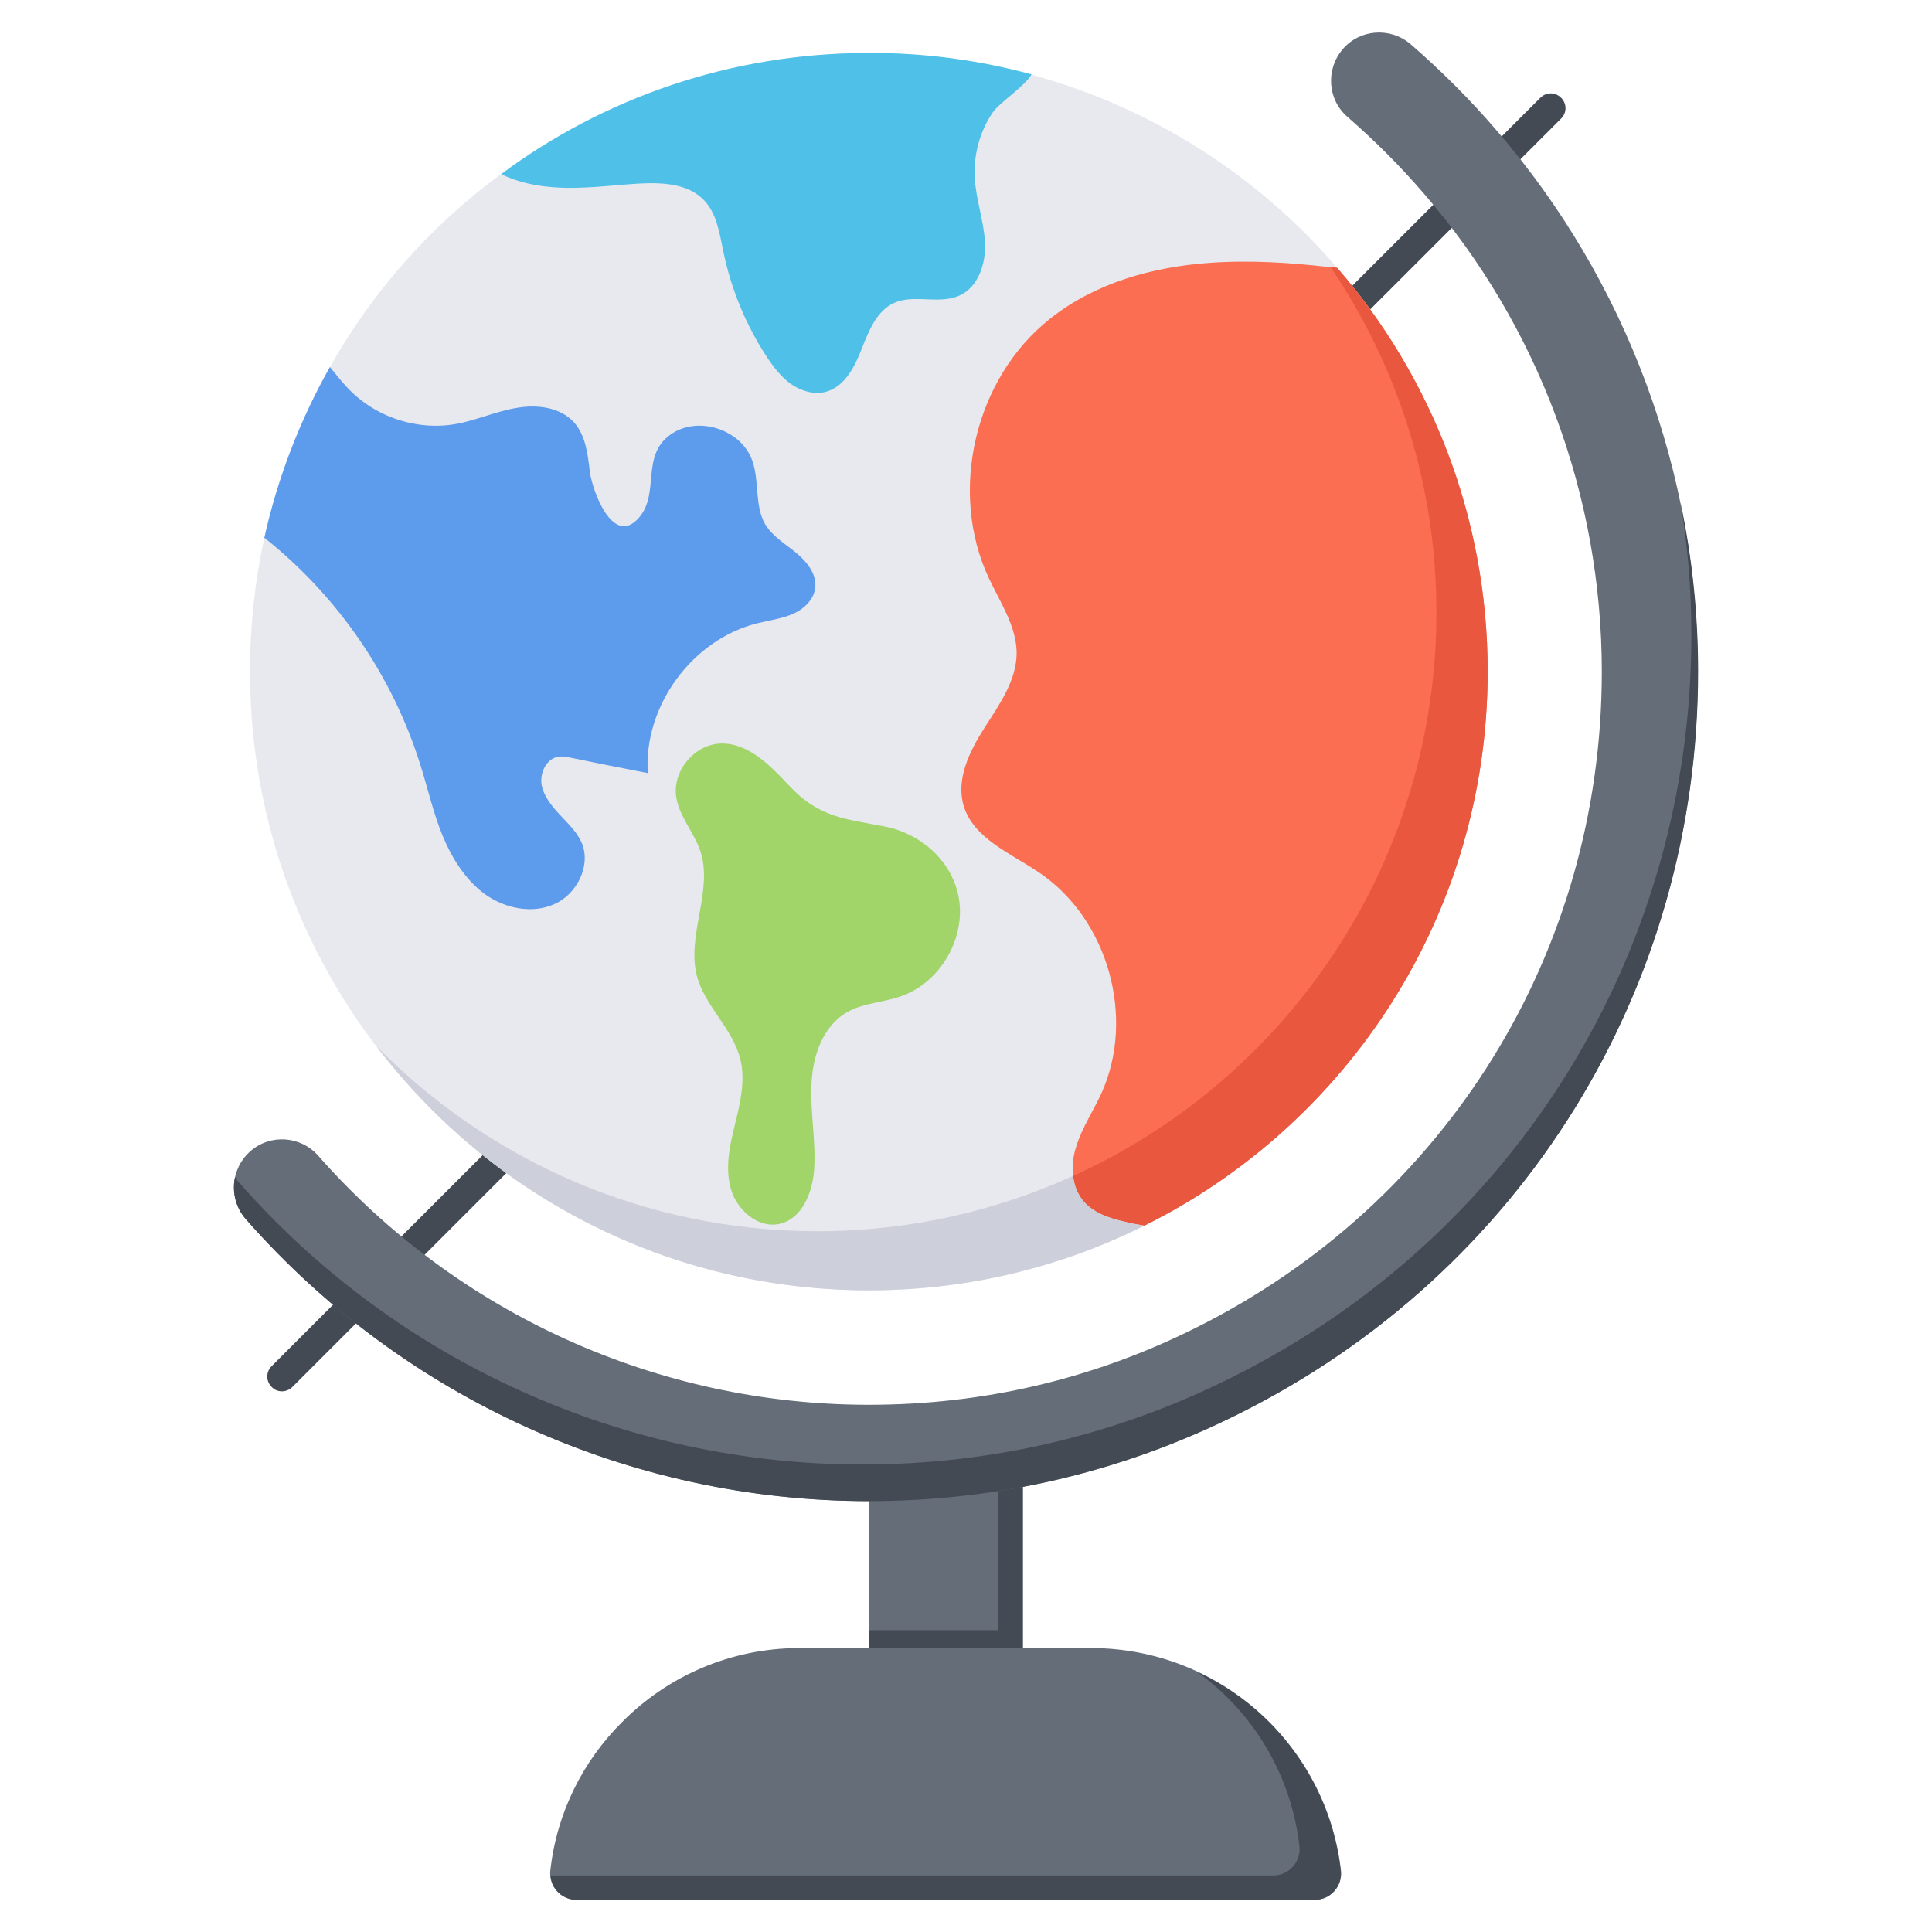 <svg id="Layer_1" enable-background="new 0 0 66 66" height="512" viewBox="0 0 66 66" width="512" xmlns="http://www.w3.org/2000/svg"><g><g><path d="m9.63 47.53c-.13 0-.26-.05-.35-.15-.2-.2-.2-.51 0-.71l43.34-43.33c.2-.2.51-.2.71 0s.2.51 0 .71l-43.34 43.33c-.1.1-.23.15-.36.15z" fill="#434a54"/></g><g><path d="m50.82 22.94c0 8.3-4.78 15.47-11.72 18.93-2.84 1.41-6.03 2.21-9.41 2.21-11.69 0-21.15-9.46-21.15-21.14 0-1.57.17-3.1.49-4.57.46-2.07 1.23-4.04 2.24-5.83 1.46-2.59 3.45-4.83 5.84-6.59 3.51-2.61 7.86-4.14 12.56-4.14 1.92 0 3.78.25 5.56.74 4.12 1.12 7.75 3.45 10.45 6.6 3.21 3.7 5.14 8.52 5.14 13.79z" fill="#e7e9ee"/><path d="m35.24 2.54c-.22.4-1.12.98-1.34 1.32-.44.66-.65 1.46-.6 2.25.05.72.3 1.42.35 2.15.04.72-.22 1.55-.88 1.84-.69.31-1.54-.06-2.23.25-.59.27-.86.95-1.1 1.56-.24.62-.58 1.29-1.21 1.47-.4.12-.86-.02-1.21-.26-.35-.25-.61-.6-.84-.95-.71-1.09-1.21-2.31-1.47-3.58-.13-.62-.22-1.28-.65-1.74-.54-.58-1.43-.62-2.22-.58-1 .06-2.01.21-3.01.12-.59-.05-1.18-.18-1.71-.44 3.51-2.61 7.86-4.14 12.56-4.14 1.92-.01 3.78.25 5.56.73z" fill="#4fc1e9"/><path d="m50.82 22.94c0 8.3-4.78 15.48-11.73 18.93-.23-.04-.46-.08-.69-.14-.53-.12-1.09-.31-1.43-.75-.18-.24-.28-.52-.31-.81-.05-.35.01-.72.12-1.05.2-.62.57-1.17.84-1.76 1.18-2.58.24-5.96-2.12-7.55-.97-.66-2.24-1.16-2.58-2.28-.27-.91.2-1.86.7-2.65.51-.8 1.11-1.63 1.11-2.58-.01-.91-.56-1.72-.95-2.55-1.39-2.96-.48-6.83 2.09-8.86 1.53-1.22 3.49-1.77 5.44-1.91 1.39-.1 2.77-.01 4.15.15.07 0 .15.01.22.02 3.2 3.7 5.14 8.52 5.14 13.79z" fill="#fb6e52"/><path d="m50.82 22.94c0 8.3-4.78 15.48-11.73 18.93-.23-.04-.46-.08-.69-.14-.53-.12-1.09-.31-1.43-.75-.18-.24-.28-.52-.31-.81.23-.1.46-.21.68-.32 6.95-3.46 11.73-10.63 11.73-18.93 0-4.37-1.33-8.42-3.61-11.79.07 0 .15.01.22.02 3.2 3.7 5.14 8.52 5.14 13.79z" fill="#ea573f"/><path d="m26.95 26.83c-.64-.68-1.38-1.45-2.32-1.43-.9.02-1.66.93-1.53 1.82.1.67.6 1.2.82 1.84.46 1.37-.48 2.9-.11 4.29.28 1.03 1.22 1.79 1.48 2.83.18.73 0 1.49-.18 2.22s-.35 1.5-.14 2.22.92 1.35 1.66 1.19c.76-.17 1.12-1.05 1.18-1.83.07-.97-.13-1.94-.09-2.91.03-.97.38-2.02 1.23-2.5.55-.31 1.21-.32 1.81-.53 1.37-.46 2.27-2.03 1.98-3.44-.25-1.22-1.3-2.12-2.49-2.36-1.38-.27-2.27-.3-3.3-1.41z" fill="#a1d469"/><path d="m27.85 20.07c-.04.41-.39.74-.76.9-.39.17-.81.22-1.21.32-2.23.55-3.9 2.83-3.75 5.12-.89-.17-1.78-.35-2.66-.53-.12-.02-.25-.05-.39-.03-.41.06-.64.54-.58.95.07.4.35.74.63 1.04s.59.59.75.97c.31.77-.17 1.73-.93 2.07-.76.35-1.69.16-2.38-.33-.67-.49-1.13-1.23-1.45-2-.32-.78-.5-1.6-.75-2.39-.95-3.06-2.83-5.8-5.34-7.79.46-2.07 1.23-4.04 2.24-5.83.18.21.35.44.53.63.92 1.04 2.38 1.55 3.74 1.32.71-.12 1.37-.43 2.08-.55.7-.13 1.51-.04 1.99.49.4.45.47 1.09.54 1.69.09.66.8 2.6 1.69 1.55.72-.85.01-2.17 1.15-2.88.93-.58 2.35-.09 2.71.95.25.7.07 1.53.44 2.17.25.41.67.66 1.04.96.39.32.72.74.67 1.2z" fill="#5d9bec"/><path d="m29.68 49.38h5.26v6.94h-5.26z" fill="#646d78"/><path d="m34.94 49.38v6.93h-5.26v-.62h4.42v-6.31z" fill="#434a54"/><path d="m45.81 63.9c.06.53-.36 1-.89 1h-25.23c-.53 0-.95-.47-.89-1 .22-1.98 1.12-3.75 2.46-5.08 1.55-1.56 3.7-2.52 6.06-2.52h9.96c4.41.01 8.04 3.32 8.53 7.6z" fill="#646d78"/><path d="m45.8 63.9c.07.53-.35 1-.88 1h-25.23c-.47 0-.86-.37-.88-.83h24.69c.53 0 .95-.47.89-1-.28-2.45-1.58-4.57-3.47-5.94 2.64 1.22 4.53 3.76 4.88 6.77z" fill="#434a54"/></g><g><path d="m29.68 51.28c-8.14 0-15.9-3.51-21.28-9.63-.6-.68-.53-1.72.15-2.32s1.72-.53 2.32.15c4.76 5.41 11.61 8.51 18.81 8.51 3.91 0 7.67-.88 11.15-2.62 8.57-4.26 13.89-12.85 13.89-22.42 0-6.01-2.16-11.81-6.08-16.34-.8-.93-1.68-1.81-2.6-2.61-.69-.59-.76-1.63-.17-2.32s1.63-.76 2.32-.17c1.05.91 2.04 1.9 2.94 2.95 4.43 5.13 6.87 11.69 6.87 18.49 0 10.83-6.02 20.55-15.72 25.37-3.93 1.96-8.17 2.96-12.6 2.96z" fill="#646d78"/></g><g><path d="m58.01 22.94c0 10.83-6.02 20.55-15.72 25.37-3.94 1.97-8.19 2.97-12.61 2.97-8.15 0-15.9-3.51-21.28-9.63-.36-.41-.48-.95-.37-1.45.03.07.08.14.14.2 5.38 6.12 13.14 9.63 21.28 9.63 4.43 0 8.68-1 12.62-2.97 9.69-4.82 15.71-14.54 15.71-25.37 0-1.52-.12-3.03-.37-4.52.4 1.89.6 3.82.6 5.77z" fill="#434a54"/></g><path d="m39.09 41.87c-2.84 1.42-6.03 2.21-9.41 2.21-6.87 0-12.97-3.27-16.82-8.34 3.83 3.9 9.16 6.32 15.07 6.32 3.11 0 6.07-.68 8.73-1.89.03.29.13.57.31.81.34.44.9.63 1.43.75.23.06.46.1.69.14z" fill="#cdd0da"/></g></svg>